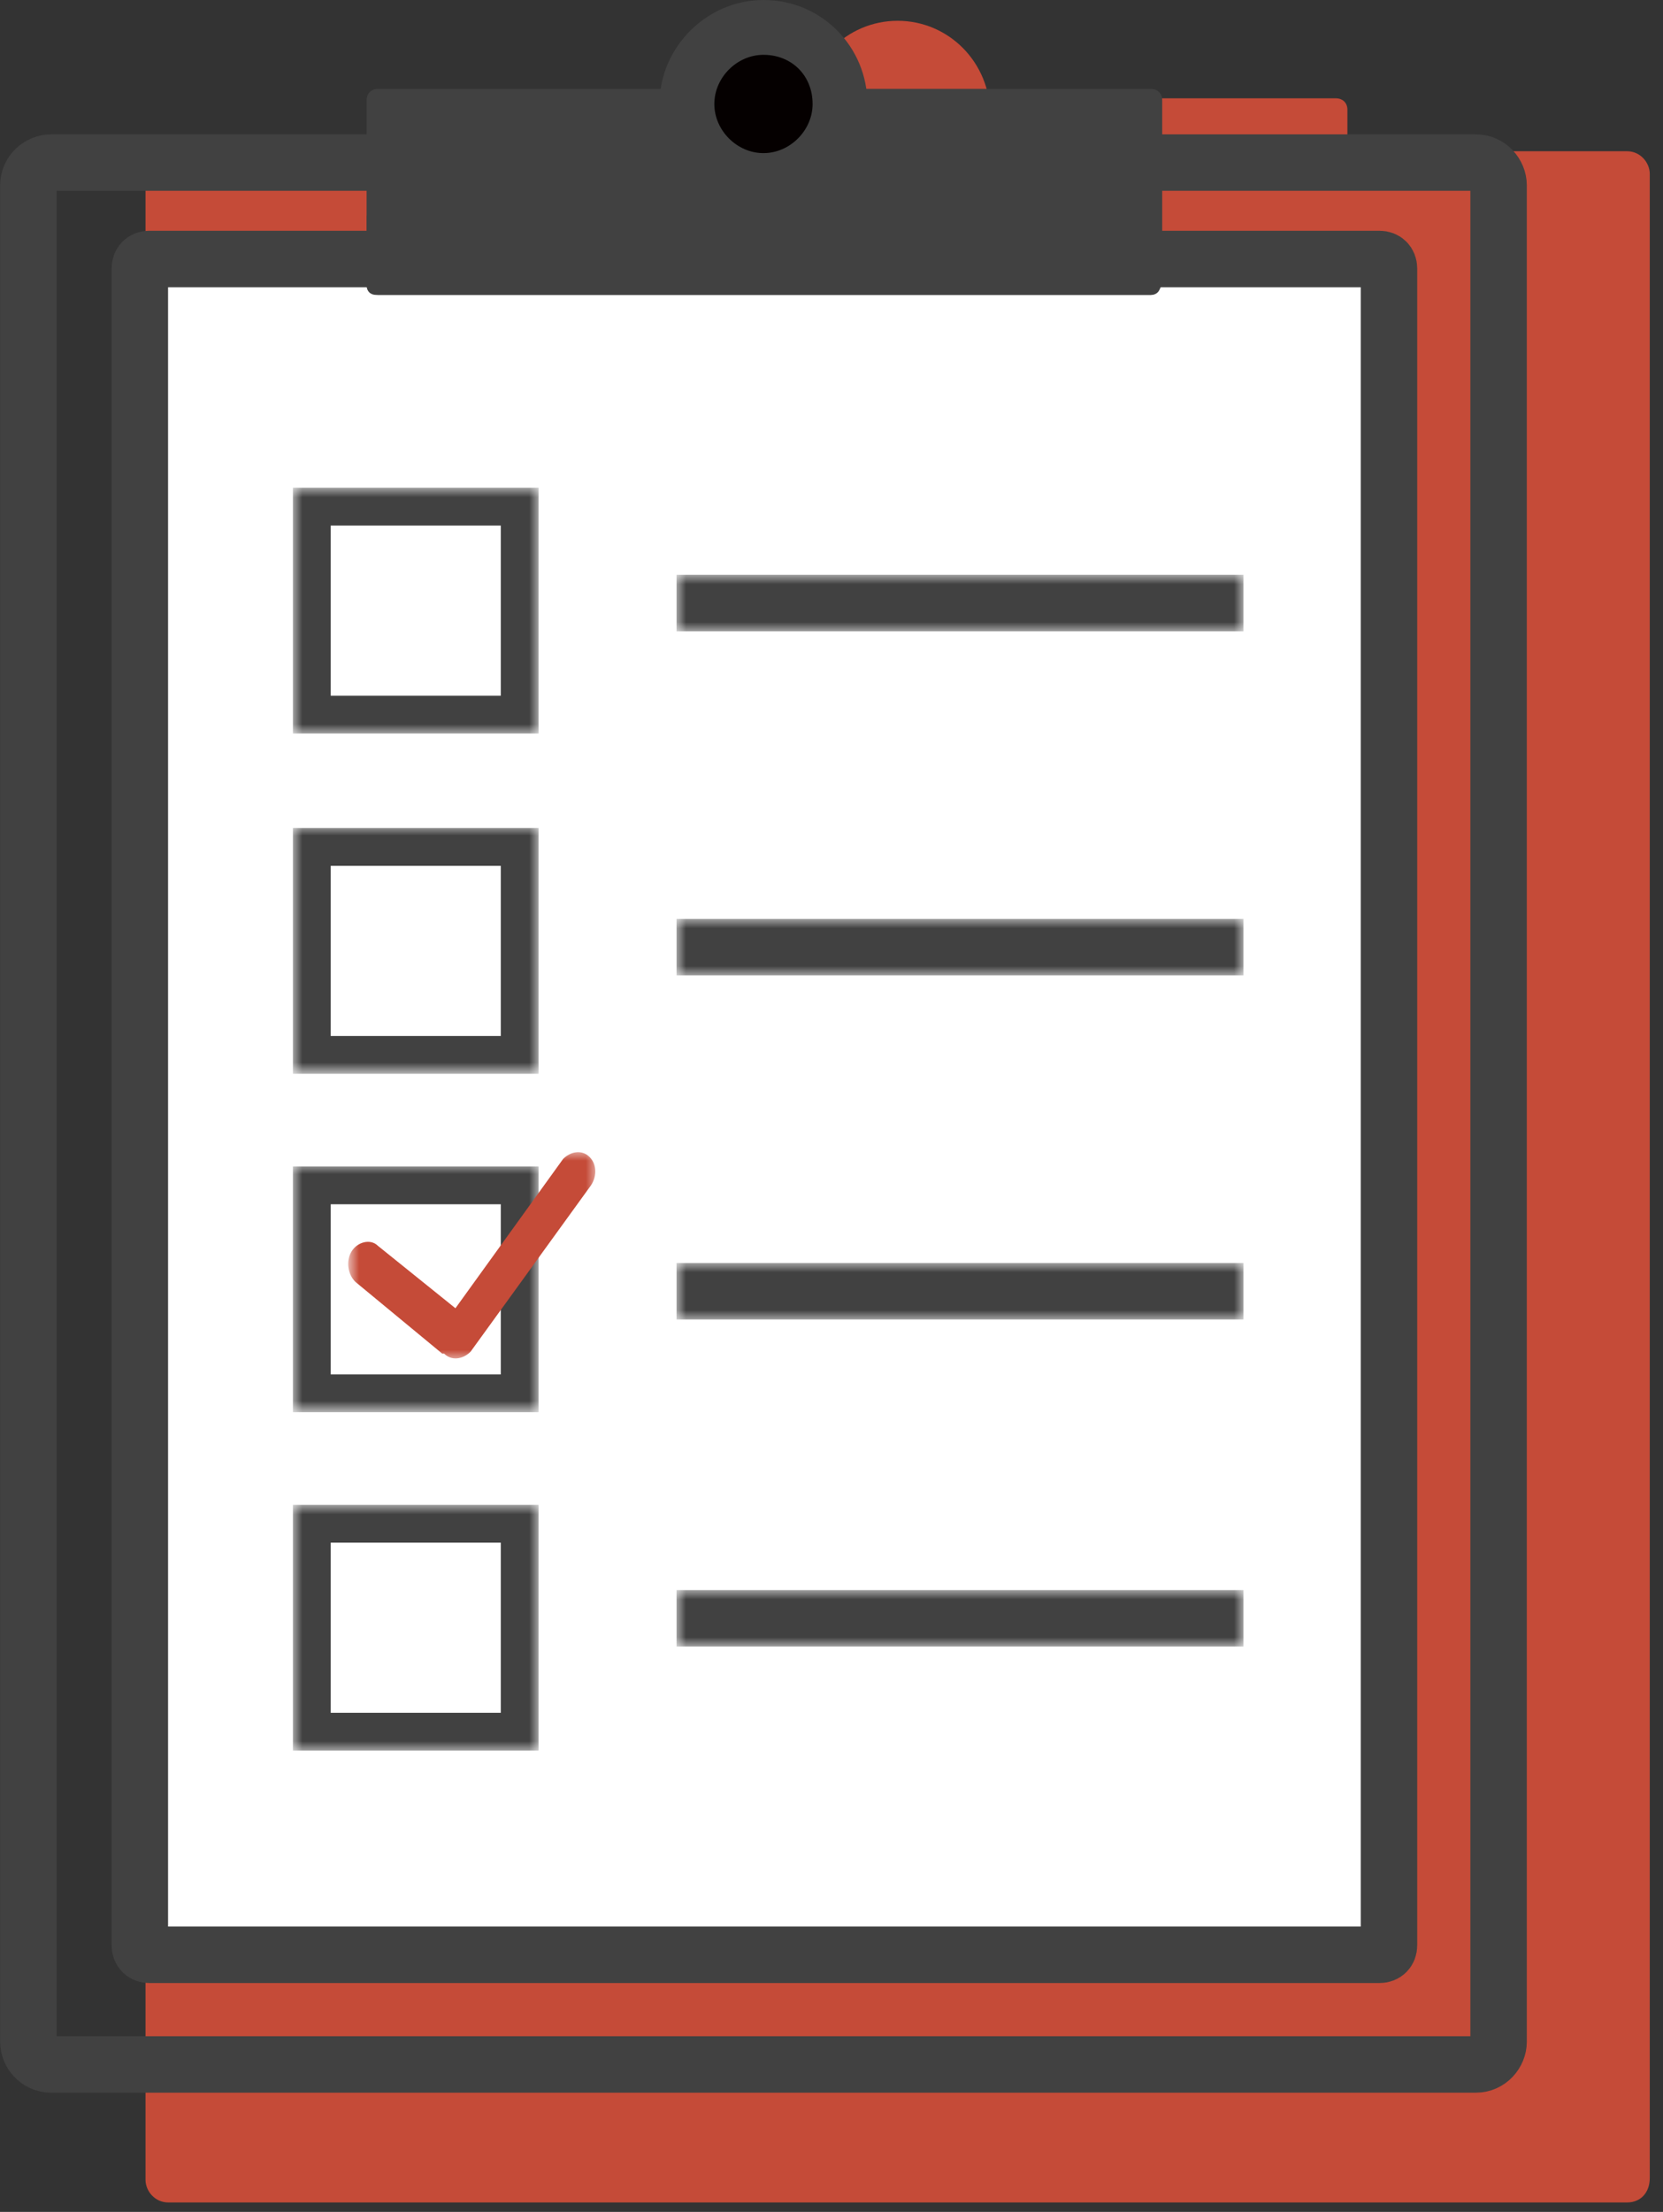 <svg enable-background="new 0 0 88 117" viewBox="0 0 88 117" xmlns="http://www.w3.org/2000/svg" xmlns:xlink="http://www.w3.org/1999/xlink"><rect x="0" y="0" width="88" height="117" fill="#333333" stroke="none"/><mask id="a" height="13" maskUnits="userSpaceOnUse" width="13" x="15.5" y="25.8"><path clip-rule="evenodd" d="m0 116.5h87.3v-116.5h-87.3z" fill="#fff" fill-rule="evenodd"/></mask><mask id="b" height="13" maskUnits="userSpaceOnUse" width="13" x="15.5" y="61.6"><path clip-rule="evenodd" d="m0 116.5h87.3v-116.5h-87.3z" fill="#fff" fill-rule="evenodd"/></mask><mask id="c" height="13" maskUnits="userSpaceOnUse" width="13" x="15.5" y="79.6"><path clip-rule="evenodd" d="m0 116.5h87.3v-116.5h-87.3z" fill="#fff" fill-rule="evenodd"/></mask><mask id="d" height="13" maskUnits="userSpaceOnUse" width="13" x="15.5" y="43.7"><path clip-rule="evenodd" d="m0 116.5h87.3v-116.5h-87.3z" fill="#fff" fill-rule="evenodd"/></mask><mask id="e" height="3" maskUnits="userSpaceOnUse" width="30" x="35.8" y="30.4"><path clip-rule="evenodd" d="m0 116.5h87.3v-116.5h-87.3z" fill="#fff" fill-rule="evenodd"/></mask><mask id="f" height="3" maskUnits="userSpaceOnUse" width="30" x="35.8" y="48.6"><path clip-rule="evenodd" d="m0 116.5h87.3v-116.5h-87.3z" fill="#fff" fill-rule="evenodd"/></mask><mask id="g" height="3" maskUnits="userSpaceOnUse" width="30" x="35.8" y="66.8"><path clip-rule="evenodd" d="m0 116.5h87.3v-116.5h-87.3z" fill="#fff" fill-rule="evenodd"/></mask><mask id="h" height="3" maskUnits="userSpaceOnUse" width="30" x="35.8" y="84.1"><path clip-rule="evenodd" d="m0 116.5h87.3v-116.5h-87.3z" fill="#fff" fill-rule="evenodd"/></mask><mask id="i" height="11" maskUnits="userSpaceOnUse" width="13.1" x="18.5" y="60.9"><path clip-rule="evenodd" d="m0 116.5h87.3v-116.5h-87.3z" fill="#fff" fill-rule="evenodd"/></mask><path clip-rule="evenodd" d="m86.1 116.5h-77.2c-.7 0-1.2-.6-1.2-1.2v-106.1c0-.7.5-1.2 1.2-1.2h77.2c.7 0 1.2.6 1.2 1.2v106c0 .8-.5 1.3-1.2 1.3" fill="#c54b38" fill-rule="evenodd"/><path clip-rule="evenodd" d="m70.6 14.2h-44.2c-.3 0-.6-.2-.6-.6v-7.8c0-.3.2-.6.6-.6h44.3c.3 0 .6.2.6.6v7.8c-.1.3-.4.6-.7.6" fill="#c54b38" fill-rule="evenodd"/><path clip-rule="evenodd" d="m52.4 6.1c0 2.8-2.2 5-4.9 5s-4.9-2.2-4.9-5 2.2-5 4.9-5 4.9 2.2 4.9 5" fill="#c54b38" fill-rule="evenodd"/><path d="m78.1 109.2h-75.4c-.7 0-1.2-.6-1.2-1.2v-98.2c0-.7.6-1.2 1.2-1.2h75.4c.7 0 1.2.6 1.2 1.2v98.2c0 .6-.5 1.2-1.2 1.2z" fill="none" stroke="#414141" stroke-linejoin="round" stroke-width="2.987"/><path clip-rule="evenodd" d="m73 103.4h-65.1c-.3 0-.5-.2-.5-.5v-88.7c0-.3.2-.5.5-.5h65.1c.3 0 .5.2.5.5v88.7c0 .3-.2.5-.5.5" fill="#fff" fill-rule="evenodd"/><path d="m73 103.4h-65.1c-.3 0-.5-.2-.5-.5v-88.7c0-.3.2-.5.5-.5h65.1c.3 0 .5.2.5.5v88.7c0 .3-.2.5-.5.5z" fill="none" stroke="#414141" stroke-linejoin="round" stroke-width="2.987"/><g clip-rule="evenodd" fill-rule="evenodd"><path d="m60.9 15.6h-40.9c-.3 0-.6-.2-.6-.6v-9.7c0-.3.2-.6.6-.6h40.9c.3 0 .6.2.6.6v9.7c-.1.3-.3.6-.6.6" fill="#414141"/><path d="m60.9 15.6h-41c-.3 0-.5-.2-.5-.5v-3.7h42v3.7c0 .3-.2.5-.5.5" fill="#414141"/><path d="m45.9 5.5c0 3-2.5 5.5-5.5 5.5s-5.5-2.5-5.5-5.5 2.5-5.5 5.5-5.5c3.1 0 5.5 2.5 5.5 5.5" fill="#414141"/><path d="m43 5.5c0 1.4-1.2 2.6-2.6 2.6s-2.6-1.2-2.6-2.6 1.2-2.6 2.6-2.6c1.5 0 2.6 1.1 2.6 2.6" fill="#050000"/></g><g fill="none" stroke="#414141"><g stroke-width="2"><path d="m16.5 37.8h11v-11h-11z" mask="url(#a)"/><path d="m16.5 73.7h11v-11h-11z" mask="url(#b)"/><path d="m16.5 91.6h11v-11h-11z" mask="url(#c)"/><path d="m16.5 55.8h11v-11h-11z" mask="url(#d)"/></g><path d="m35.8 31.9h30" mask="url(#e)" stroke-linejoin="round" stroke-width="2.987"/><path d="m35.8 50.1h30" mask="url(#f)" stroke-linejoin="round" stroke-width="2.987"/><path d="m35.8 68.3h30" mask="url(#g)" stroke-linejoin="round" stroke-width="2.987"/><path d="m35.8 85.6h30" mask="url(#h)" stroke-linejoin="round" stroke-width="2.987"/></g><path clip-rule="evenodd" d="m31.2 61.2c-.4-.4-1-.3-1.4.1l-5.7 7.9-4.1-3.3c-.4-.4-1.1-.2-1.4.3s-.2 1.2.2 1.6l4.6 3.8h.1c.4.4 1 .3 1.4-.1l6.3-8.7c.4-.5.4-1.2 0-1.6" fill="#c54b38" fill-rule="evenodd" mask="url(#i)"/></svg>